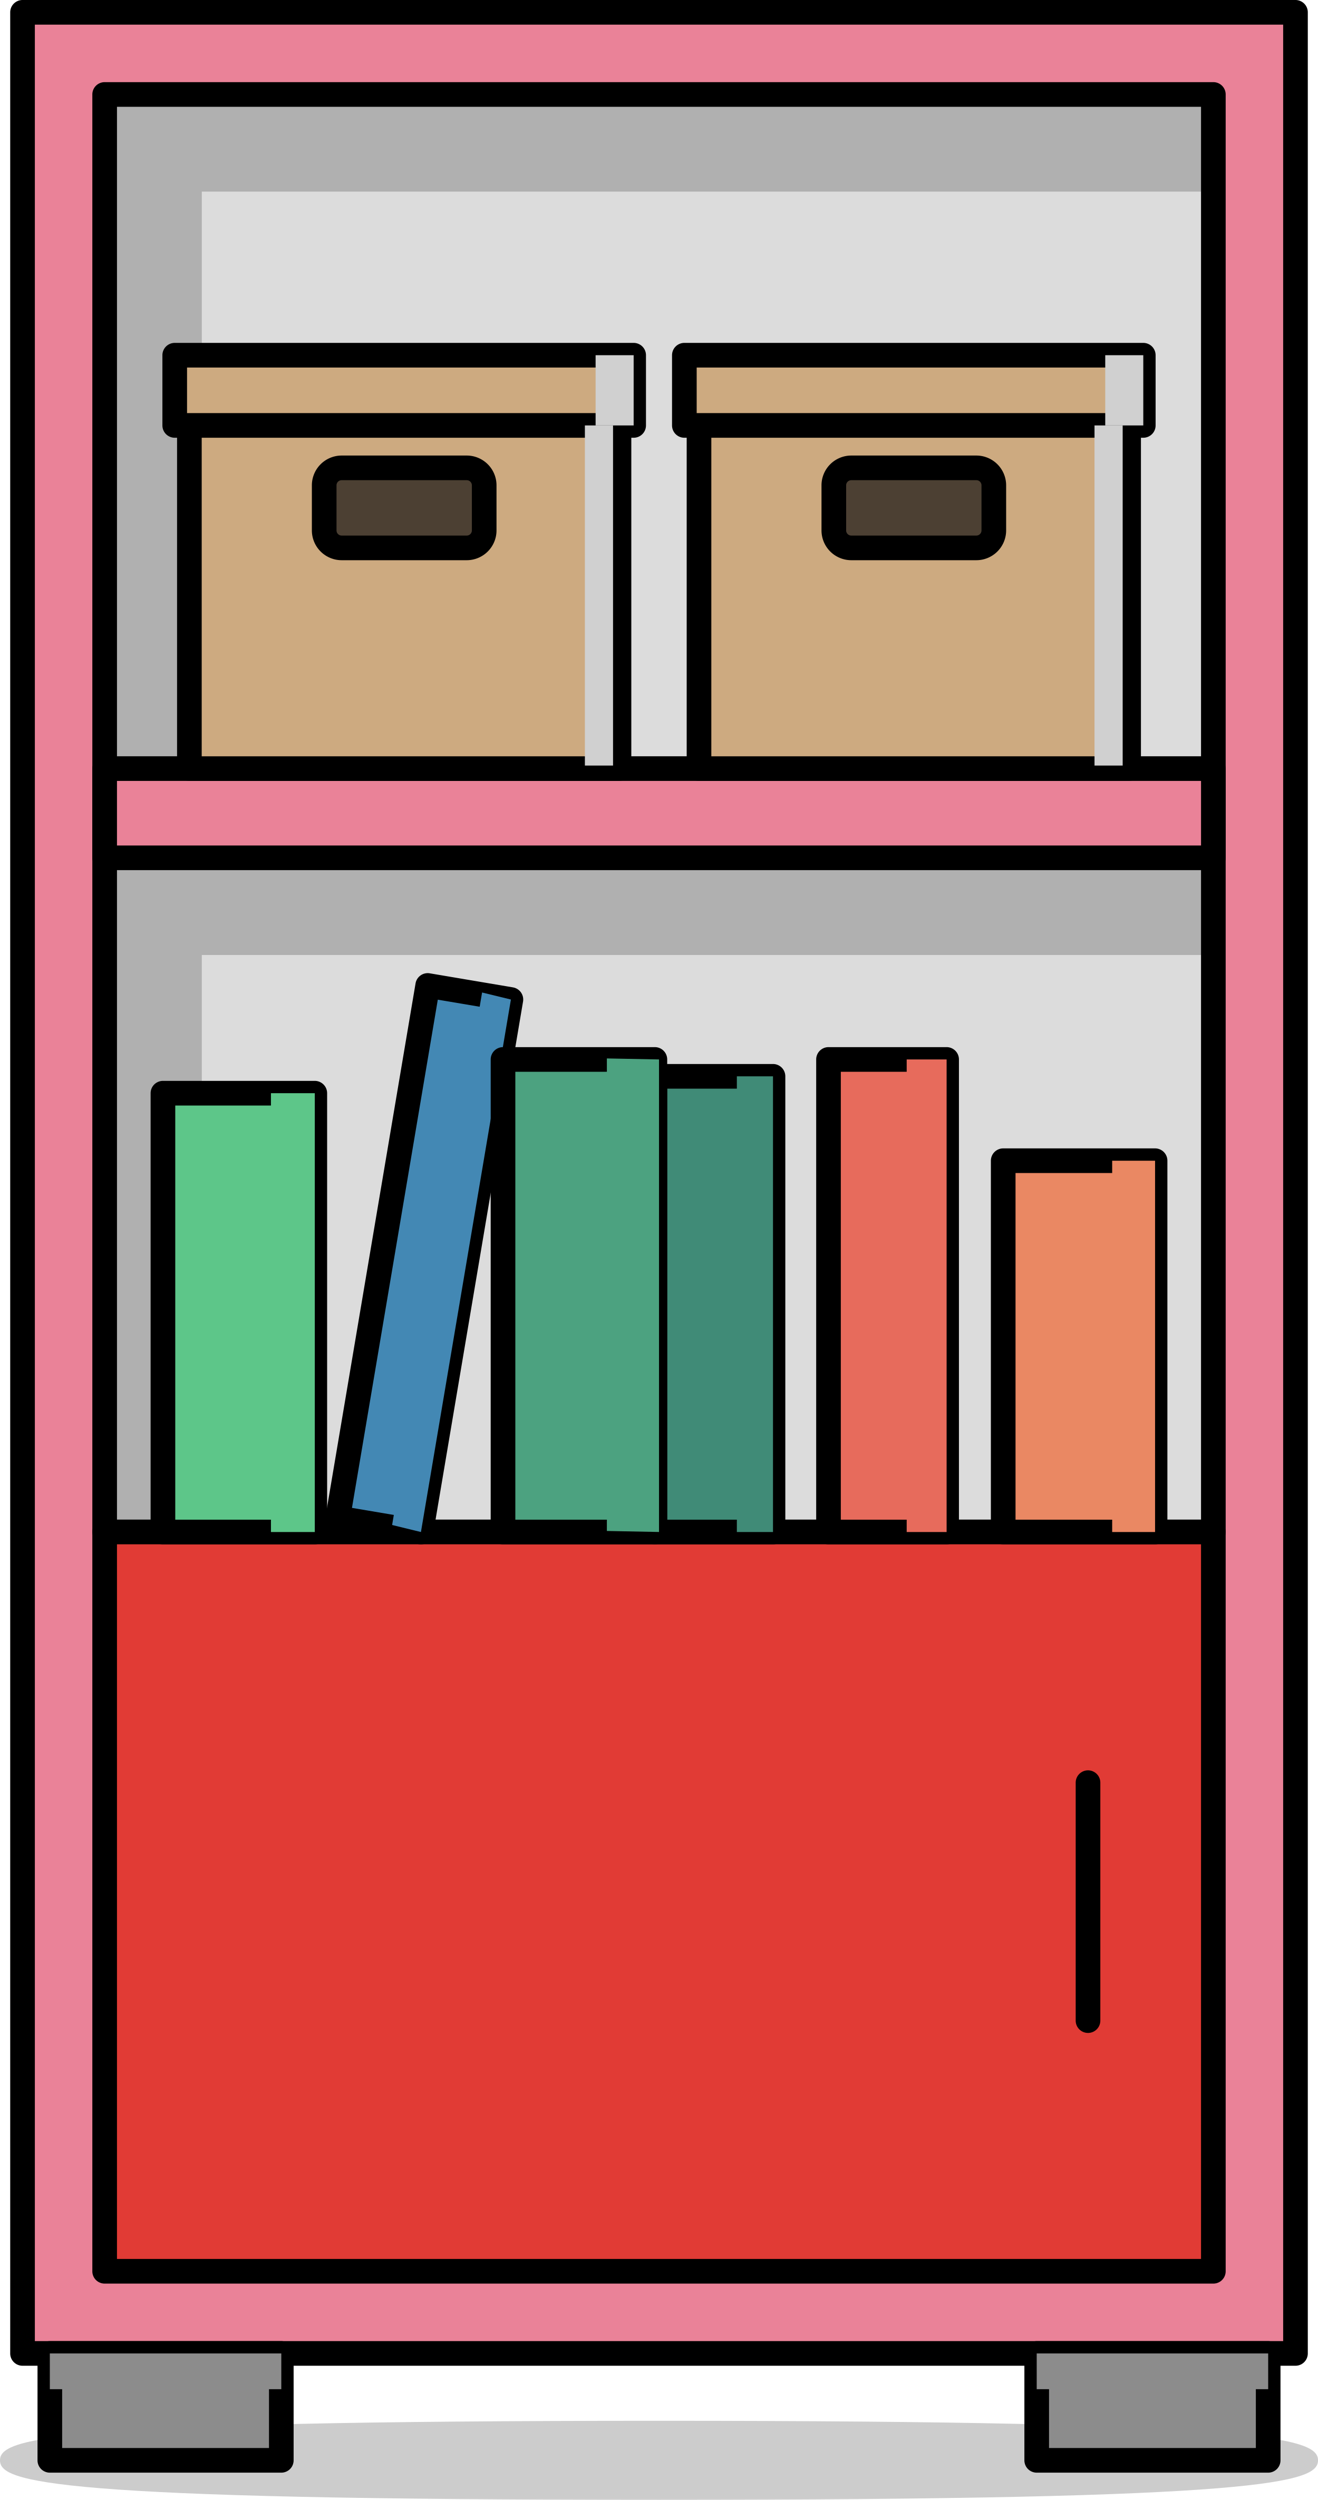 <svg id="책장" xmlns="http://www.w3.org/2000/svg" xmlns:xlink="http://www.w3.org/1999/xlink" width="160.485" height="304.329" viewBox="0 0 160.485 304.329">
  <defs>
    <clipPath id="clip-path">
      <rect id="사각형_3299" data-name="사각형 3299" width="160.485" height="304.329" fill="none"/>
    </clipPath>
    <clipPath id="clip-path-3">
      <rect id="사각형_3228" data-name="사각형 3228" width="160.486" height="9.628" transform="translate(0 294.701)" fill="none"/>
    </clipPath>
    <clipPath id="clip-path-7">
      <rect id="사각형_3241" data-name="사각형 3241" width="28.184" height="4.355" transform="translate(6.068 286.5)" fill="none"/>
    </clipPath>
    <clipPath id="clip-path-8">
      <rect id="사각형_3243" data-name="사각형 3243" width="28.184" height="4.355" transform="translate(126.234 286.5)" fill="none"/>
    </clipPath>
    <clipPath id="clip-path-10">
      <rect id="사각형_3249" data-name="사각형 3249" width="135" height="82.07" transform="translate(12.743 11.5)" fill="none"/>
    </clipPath>
    <clipPath id="clip-path-11">
      <rect id="사각형_3250" data-name="사각형 3250" width="135" height="82.07" transform="translate(12.743 104.43)" fill="none"/>
    </clipPath>
    <clipPath id="clip-path-13">
      <rect id="사각형_3255" data-name="사각형 3255" width="5.224" height="45.201" transform="translate(135.422 141.302)" fill="none"/>
    </clipPath>
    <clipPath id="clip-path-15">
      <rect id="사각형_3259" data-name="사각형 3259" width="14.463" height="65.682" transform="translate(47.746 120.824)" fill="none"/>
    </clipPath>
    <clipPath id="clip-path-17">
      <rect id="사각형_3264" data-name="사각형 3264" width="4.862" height="57.528" transform="translate(110.402 128.975)" fill="none"/>
    </clipPath>
    <clipPath id="clip-path-19">
      <rect id="사각형_3269" data-name="사각형 3269" width="4.401" height="55.474" transform="translate(89.722 131.029)" fill="none"/>
    </clipPath>
    <clipPath id="clip-path-21">
      <rect id="사각형_3273" data-name="사각형 3273" width="6.351" height="57.651" transform="translate(73.894 128.852)" fill="none"/>
    </clipPath>
    <clipPath id="clip-path-23">
      <rect id="사각형_3278" data-name="사각형 3278" width="5.34" height="53.419" transform="translate(32.991 133.084)" fill="none"/>
    </clipPath>
    <clipPath id="clip-path-25">
      <rect id="사각형_3285" data-name="사각형 3285" width="4.633" height="8.547" transform="translate(72.523 43.243)" fill="none"/>
    </clipPath>
    <clipPath id="clip-path-26">
      <rect id="사각형_3287" data-name="사각형 3287" width="3.43" height="41.409" transform="translate(71.218 51.79)" fill="none"/>
    </clipPath>
    <clipPath id="clip-path-27">
      <rect id="사각형_3294" data-name="사각형 3294" width="4.633" height="8.547" transform="translate(134.578 43.243)" fill="none"/>
    </clipPath>
    <clipPath id="clip-path-28">
      <rect id="사각형_3296" data-name="사각형 3296" width="3.43" height="41.409" transform="translate(133.272 51.79)" fill="none"/>
    </clipPath>
  </defs>
  <g id="그룹_2759" data-name="그룹 2759" clip-path="url(#clip-path)">
    <g id="그룹_2694" data-name="그룹 2694">
      <g id="그룹_2693" data-name="그룹 2693" clip-path="url(#clip-path)">
        <g id="그룹_2692" data-name="그룹 2692" opacity="0.2">
          <g id="그룹_2691" data-name="그룹 2691">
            <g id="그룹_2690" data-name="그룹 2690" clip-path="url(#clip-path-3)">
              <path id="패스_7669" data-name="패스 7669" d="M160.486,299.515c0,2.659-6.067,4.814-80.243,4.814S0,302.174,0,299.515,6.068,294.7,80.243,294.7s80.243,2.155,80.243,4.814"/>
            </g>
          </g>
        </g>
      </g>
    </g>
    <rect id="사각형_3230" data-name="사각형 3230" width="155" height="285" transform="translate(2.743 1.5)" fill="#ea8298"/>
    <g id="그룹_2696" data-name="그룹 2696">
      <g id="그룹_2695" data-name="그룹 2695" clip-path="url(#clip-path)">
        <path id="사각형_3231" data-name="사각형 3231" d="M0-1.5H155A1.5,1.5,0,0,1,156.5,0V285a1.5,1.5,0,0,1-1.5,1.5H0A1.5,1.5,0,0,1-1.5,285V0A1.5,1.5,0,0,1,0-1.5Zm153.5,3H1.5v282h152Z" transform="translate(2.743 1.5)"/>
      </g>
    </g>
    <rect id="사각형_3233" data-name="사각형 3233" width="135" height="175" transform="translate(12.743 11.5)" fill="#dcdcdc"/>
    <path id="사각형_3234" data-name="사각형 3234" d="M0-1.5H135A1.5,1.5,0,0,1,136.5,0V175a1.5,1.5,0,0,1-1.5,1.5H0A1.5,1.5,0,0,1-1.5,175V0A1.5,1.5,0,0,1,0-1.5Zm133.5,3H1.5v172h132Z" transform="translate(12.743 11.5)"/>
    <rect id="사각형_3235" data-name="사각형 3235" width="28.184" height="13.015" transform="translate(6.068 286.5)" fill="#8c8c8c"/>
    <g id="그룹_2698" data-name="그룹 2698">
      <g id="그룹_2697" data-name="그룹 2697" clip-path="url(#clip-path)">
        <path id="사각형_3236" data-name="사각형 3236" d="M0-1.5H28.184a1.5,1.5,0,0,1,1.5,1.5V13.015a1.5,1.5,0,0,1-1.5,1.5H0a1.5,1.5,0,0,1-1.5-1.5V0A1.5,1.5,0,0,1,0-1.5Zm26.684,3H1.5V11.515H26.684Z" transform="translate(6.068 286.5)"/>
      </g>
    </g>
    <rect id="사각형_3238" data-name="사각형 3238" width="28.184" height="13.015" transform="translate(126.234 286.5)" fill="#8c8c8c"/>
    <g id="그룹_2706" data-name="그룹 2706">
      <g id="그룹_2705" data-name="그룹 2705" clip-path="url(#clip-path)">
        <path id="사각형_3239" data-name="사각형 3239" d="M0-1.5H28.184a1.5,1.5,0,0,1,1.5,1.5V13.015a1.5,1.5,0,0,1-1.5,1.5H0a1.5,1.5,0,0,1-1.5-1.5V0A1.5,1.5,0,0,1,0-1.5Zm26.684,3H1.5V11.515H26.684Z" transform="translate(126.234 286.5)"/>
        <g id="그룹_2701" data-name="그룹 2701" style="mix-blend-mode: multiply;isolation: isolate">
          <g id="그룹_2700" data-name="그룹 2700">
            <g id="그룹_2699" data-name="그룹 2699" clip-path="url(#clip-path-7)">
              <rect id="사각형_3240" data-name="사각형 3240" width="28.184" height="4.355" transform="translate(6.068 286.5)" fill="#8c8c8c"/>
            </g>
          </g>
        </g>
        <g id="그룹_2704" data-name="그룹 2704" style="mix-blend-mode: multiply;isolation: isolate">
          <g id="그룹_2703" data-name="그룹 2703">
            <g id="그룹_2702" data-name="그룹 2702" clip-path="url(#clip-path-8)">
              <rect id="사각형_3242" data-name="사각형 3242" width="28.184" height="4.355" transform="translate(126.234 286.5)" fill="#8c8c8c"/>
            </g>
          </g>
        </g>
      </g>
    </g>
    <rect id="사각형_3245" data-name="사각형 3245" width="135" height="90" transform="translate(12.743 186.5)" fill="#e13b35"/>
    <path id="사각형_3246" data-name="사각형 3246" d="M0-1.5H135A1.5,1.5,0,0,1,136.5,0V90a1.5,1.5,0,0,1-1.5,1.5H0A1.5,1.5,0,0,1-1.5,90V0A1.5,1.5,0,0,1,0-1.5Zm133.5,3H1.5v87h132Z" transform="translate(12.743 186.5)"/>
    <rect id="사각형_3247" data-name="사각형 3247" width="135" height="10.861" transform="translate(12.743 93.569)" fill="#ea8298"/>
    <path id="사각형_3248" data-name="사각형 3248" d="M0-1.5H135A1.5,1.5,0,0,1,136.5,0V10.861a1.5,1.5,0,0,1-1.5,1.5H0a1.5,1.5,0,0,1-1.5-1.5V0A1.5,1.5,0,0,1,0-1.5Zm133.5,3H1.5V9.361h132Z" transform="translate(12.743 93.569)"/>
    <path id="선_285" data-name="선 285" d="M0,30.469a1.5,1.5,0,0,1-1.5-1.5V0A1.5,1.5,0,0,1,0-1.5,1.5,1.5,0,0,1,1.5,0V28.969A1.5,1.5,0,0,1,0,30.469Z" transform="translate(132.481 217.016)"/>
    <g id="그룹_2714" data-name="그룹 2714">
      <g id="그룹_2713" data-name="그룹 2713" clip-path="url(#clip-path)">
        <g id="그룹_2709" data-name="그룹 2709" opacity="0.2">
          <g id="그룹_2708" data-name="그룹 2708">
            <g id="그룹_2707" data-name="그룹 2707" clip-path="url(#clip-path-10)">
              <path id="패스_7670" data-name="패스 7670" d="M147.743,11.5h-135V93.57h11.83V23.33h123.17Z"/>
            </g>
          </g>
        </g>
        <g id="그룹_2712" data-name="그룹 2712" opacity="0.2">
          <g id="그룹_2711" data-name="그룹 2711">
            <g id="그룹_2710" data-name="그룹 2710" clip-path="url(#clip-path-11)">
              <path id="패스_7671" data-name="패스 7671" d="M147.743,104.43h-135V186.5h11.83V116.26h123.17Z"/>
            </g>
          </g>
        </g>
      </g>
    </g>
    <rect id="사각형_3252" data-name="사각형 3252" width="18.491" height="45.201" transform="translate(122.155 141.302)" fill="#ea8863"/>
    <path id="사각형_3253" data-name="사각형 3253" d="M0-1.5H18.491a1.5,1.5,0,0,1,1.5,1.5V45.2a1.5,1.5,0,0,1-1.5,1.5H0a1.5,1.5,0,0,1-1.5-1.5V0A1.5,1.5,0,0,1,0-1.5Zm16.991,3H1.5V43.7H16.991Z" transform="translate(122.155 141.302)"/>
    <g id="그룹_2719" data-name="그룹 2719">
      <g id="그룹_2718" data-name="그룹 2718" clip-path="url(#clip-path)">
        <g id="그룹_2717" data-name="그룹 2717" style="mix-blend-mode: multiply;isolation: isolate">
          <g id="그룹_2716" data-name="그룹 2716">
            <g id="그룹_2715" data-name="그룹 2715" clip-path="url(#clip-path-13)">
              <rect id="사각형_3254" data-name="사각형 3254" width="5.224" height="45.201" transform="translate(135.422 141.302)" fill="#ea8863"/>
            </g>
          </g>
        </g>
      </g>
    </g>
    <rect id="사각형_3257" data-name="사각형 3257" width="65.745" height="10.273" transform="translate(41.128 184.795) rotate(-80.412)" fill="#4388b4"/>
    <path id="사각형_3258" data-name="사각형 3258" d="M0-1.5H65.745a1.5,1.5,0,0,1,1.5,1.5V10.273a1.5,1.5,0,0,1-1.5,1.5H0a1.5,1.5,0,0,1-1.5-1.5V0A1.5,1.5,0,0,1,0-1.5Zm64.245,3H1.5V8.773H64.245Z" transform="translate(41.128 184.795) rotate(-80.412)"/>
    <g id="그룹_2724" data-name="그룹 2724">
      <g id="그룹_2723" data-name="그룹 2723" clip-path="url(#clip-path)">
        <g id="그룹_2722" data-name="그룹 2722" style="mix-blend-mode: multiply;isolation: isolate">
          <g id="그룹_2721" data-name="그룹 2721">
            <g id="그룹_2720" data-name="그룹 2720" clip-path="url(#clip-path-15)">
              <path id="패스_7672" data-name="패스 7672" d="M58.7,120.824l3.51.856L51.255,186.506l-3.509-.856Z" fill="#4388b4"/>
            </g>
          </g>
        </g>
      </g>
    </g>
    <rect id="사각형_3261" data-name="사각형 3261" width="14.382" height="57.528" transform="translate(100.882 128.975)" fill="#e76b5c"/>
    <path id="사각형_3262" data-name="사각형 3262" d="M0-1.5H14.382a1.5,1.5,0,0,1,1.5,1.5V57.528a1.5,1.5,0,0,1-1.5,1.5H0a1.5,1.5,0,0,1-1.5-1.5V0A1.5,1.5,0,0,1,0-1.5Zm12.882,3H1.5V56.028H12.882Z" transform="translate(100.882 128.975)"/>
    <g id="그룹_2729" data-name="그룹 2729">
      <g id="그룹_2728" data-name="그룹 2728" clip-path="url(#clip-path)">
        <g id="그룹_2727" data-name="그룹 2727" style="mix-blend-mode: multiply;isolation: isolate">
          <g id="그룹_2726" data-name="그룹 2726">
            <g id="그룹_2725" data-name="그룹 2725" clip-path="url(#clip-path-17)">
              <rect id="사각형_3263" data-name="사각형 3263" width="4.862" height="57.528" transform="translate(110.402 128.975)" fill="#e76b5c"/>
            </g>
          </g>
        </g>
      </g>
    </g>
    <rect id="사각형_3266" data-name="사각형 3266" width="14.382" height="55.474" transform="translate(79.741 131.029)" fill="#408b77"/>
    <path id="사각형_3267" data-name="사각형 3267" d="M0-1.5H14.382a1.5,1.5,0,0,1,1.5,1.5V55.474a1.5,1.5,0,0,1-1.5,1.5H0a1.5,1.5,0,0,1-1.5-1.5V0A1.5,1.5,0,0,1,0-1.5Zm12.882,3H1.5V53.974H12.882Z" transform="translate(79.741 131.029)"/>
    <g id="그룹_2734" data-name="그룹 2734">
      <g id="그룹_2733" data-name="그룹 2733" clip-path="url(#clip-path)">
        <g id="그룹_2732" data-name="그룹 2732" style="mix-blend-mode: multiply;isolation: isolate">
          <g id="그룹_2731" data-name="그룹 2731">
            <g id="그룹_2730" data-name="그룹 2730" clip-path="url(#clip-path-19)">
              <rect id="사각형_3268" data-name="사각형 3268" width="4.401" height="55.474" transform="translate(89.722 131.029)" fill="#408b77"/>
            </g>
          </g>
        </g>
      </g>
    </g>
    <rect id="사각형_3271" data-name="사각형 3271" width="18.491" height="57.528" transform="translate(61.249 128.975)" fill="#4ca280"/>
    <path id="사각형_3272" data-name="사각형 3272" d="M0-1.5H18.491a1.5,1.5,0,0,1,1.5,1.5V57.528a1.5,1.5,0,0,1-1.5,1.5H0a1.5,1.5,0,0,1-1.5-1.5V0A1.5,1.5,0,0,1,0-1.5Zm16.991,3H1.5V56.028H16.991Z" transform="translate(61.249 128.975)"/>
    <g id="그룹_2739" data-name="그룹 2739">
      <g id="그룹_2738" data-name="그룹 2738" clip-path="url(#clip-path)">
        <g id="그룹_2737" data-name="그룹 2737" style="mix-blend-mode: multiply;isolation: isolate">
          <g id="그룹_2736" data-name="그룹 2736">
            <g id="그룹_2735" data-name="그룹 2735" clip-path="url(#clip-path-21)">
              <path id="패스_7673" data-name="패스 7673" d="M73.894,128.852l6.351.122V186.5l-6.351-.123Z" fill="#4ca280"/>
            </g>
          </g>
        </g>
      </g>
    </g>
    <rect id="사각형_3275" data-name="사각형 3275" width="18.491" height="53.419" transform="translate(19.84 133.084)" fill="#5dc689"/>
    <path id="사각형_3276" data-name="사각형 3276" d="M0-1.5H18.491a1.5,1.5,0,0,1,1.5,1.5V53.419a1.5,1.5,0,0,1-1.5,1.5H0a1.5,1.5,0,0,1-1.5-1.5V0A1.5,1.5,0,0,1,0-1.5Zm16.991,3H1.5V51.919H16.991Z" transform="translate(19.84 133.084)"/>
    <g id="그룹_2744" data-name="그룹 2744">
      <g id="그룹_2743" data-name="그룹 2743" clip-path="url(#clip-path)">
        <g id="그룹_2742" data-name="그룹 2742" style="mix-blend-mode: multiply;isolation: isolate">
          <g id="그룹_2741" data-name="그룹 2741">
            <g id="그룹_2740" data-name="그룹 2740" clip-path="url(#clip-path-23)">
              <rect id="사각형_3277" data-name="사각형 3277" width="5.34" height="53.419" transform="translate(32.991 133.084)" fill="#5dc689"/>
            </g>
          </g>
        </g>
      </g>
    </g>
    <rect id="사각형_3280" data-name="사각형 3280" width="52.311" height="43.743" transform="translate(23.06 49.827)" fill="#cdaa80"/>
    <path id="사각형_3281" data-name="사각형 3281" d="M0-1.5H52.311a1.5,1.5,0,0,1,1.5,1.5V43.743a1.5,1.5,0,0,1-1.5,1.5H0a1.5,1.5,0,0,1-1.5-1.5V0A1.5,1.5,0,0,1,0-1.5Zm50.811,3H1.5V42.243H50.811Z" transform="translate(23.06 49.827)"/>
    <rect id="사각형_3282" data-name="사각형 3282" width="55.881" height="8.547" transform="translate(21.275 43.243)" fill="#cdaa80"/>
    <path id="사각형_3283" data-name="사각형 3283" d="M0-1.5H55.881a1.5,1.5,0,0,1,1.5,1.5V8.547a1.5,1.5,0,0,1-1.5,1.5H0a1.5,1.5,0,0,1-1.5-1.5V0A1.5,1.5,0,0,1,0-1.5Zm54.381,3H1.5V7.047H54.381Z" transform="translate(21.275 43.243)"/>
    <g id="그룹_2758" data-name="그룹 2758">
      <g id="그룹_2757" data-name="그룹 2757" clip-path="url(#clip-path)">
        <g id="그룹_2747" data-name="그룹 2747" style="mix-blend-mode: multiply;isolation: isolate">
          <g id="그룹_2746" data-name="그룹 2746">
            <g id="그룹_2745" data-name="그룹 2745" clip-path="url(#clip-path-25)">
              <rect id="사각형_3284" data-name="사각형 3284" width="4.633" height="8.547" transform="translate(72.523 43.243)" fill="#d0d0d0"/>
            </g>
          </g>
        </g>
        <g id="그룹_2750" data-name="그룹 2750" style="mix-blend-mode: multiply;isolation: isolate">
          <g id="그룹_2749" data-name="그룹 2749">
            <g id="그룹_2748" data-name="그룹 2748" clip-path="url(#clip-path-26)">
              <rect id="사각형_3286" data-name="사각형 3286" width="3.43" height="41.409" transform="translate(71.217 51.79)" fill="#d0d0d0"/>
            </g>
          </g>
        </g>
        <path id="패스_7674" data-name="패스 7674" d="M56.833,66.7H41.6a2.124,2.124,0,0,1-2.124-2.124V59.081A2.124,2.124,0,0,1,41.6,56.957H56.833a2.124,2.124,0,0,1,2.124,2.124v5.493A2.124,2.124,0,0,1,56.833,66.7" fill="#4c4033"/>
        <path id="사각형_3288" data-name="사각형 3288" d="M2.124-1.5H17.358a3.628,3.628,0,0,1,3.624,3.624V7.617a3.628,3.628,0,0,1-3.624,3.624H2.124A3.628,3.628,0,0,1-1.5,7.617V2.124A3.628,3.628,0,0,1,2.124-1.5ZM17.358,8.241a.625.625,0,0,0,.624-.624V2.124a.625.625,0,0,0-.624-.624H2.124a.625.625,0,0,0-.624.624V7.617a.625.625,0,0,0,.624.624Z" transform="translate(39.475 56.957)"/>
        <rect id="사각형_3289" data-name="사각형 3289" width="52.311" height="43.743" transform="translate(85.114 49.827)" fill="#cdaa80"/>
        <path id="사각형_3290" data-name="사각형 3290" d="M0-1.5H52.311a1.5,1.5,0,0,1,1.5,1.5V43.743a1.5,1.5,0,0,1-1.5,1.5H0a1.5,1.5,0,0,1-1.5-1.5V0A1.5,1.5,0,0,1,0-1.5Zm50.811,3H1.5V42.243H50.811Z" transform="translate(85.114 49.827)"/>
        <rect id="사각형_3291" data-name="사각형 3291" width="55.881" height="8.547" transform="translate(83.33 43.243)" fill="#cdaa80"/>
        <path id="사각형_3292" data-name="사각형 3292" d="M0-1.5H55.881a1.5,1.5,0,0,1,1.5,1.5V8.547a1.5,1.5,0,0,1-1.5,1.5H0a1.5,1.5,0,0,1-1.5-1.5V0A1.5,1.5,0,0,1,0-1.5Zm54.381,3H1.5V7.047H54.381Z" transform="translate(83.33 43.243)"/>
        <path id="패스_7675" data-name="패스 7675" d="M118.887,66.7H103.653a2.124,2.124,0,0,1-2.124-2.124V59.081a2.124,2.124,0,0,1,2.124-2.124h15.234a2.124,2.124,0,0,1,2.124,2.124v5.493a2.124,2.124,0,0,1-2.124,2.124" fill="#4c4033"/>
        <g id="그룹_2753" data-name="그룹 2753" style="mix-blend-mode: multiply;isolation: isolate">
          <g id="그룹_2752" data-name="그룹 2752">
            <g id="그룹_2751" data-name="그룹 2751" clip-path="url(#clip-path-27)">
              <rect id="사각형_3293" data-name="사각형 3293" width="4.633" height="8.547" transform="translate(134.578 43.243)" fill="#d0d0d0"/>
            </g>
          </g>
        </g>
        <g id="그룹_2756" data-name="그룹 2756" style="mix-blend-mode: multiply;isolation: isolate">
          <g id="그룹_2755" data-name="그룹 2755">
            <g id="그룹_2754" data-name="그룹 2754" clip-path="url(#clip-path-28)">
              <rect id="사각형_3295" data-name="사각형 3295" width="3.43" height="41.409" transform="translate(133.272 51.79)" fill="#d0d0d0"/>
            </g>
          </g>
        </g>
        <path id="사각형_3297" data-name="사각형 3297" d="M2.124-1.5H17.358a3.628,3.628,0,0,1,3.624,3.624V7.617a3.628,3.628,0,0,1-3.624,3.624H2.124A3.628,3.628,0,0,1-1.5,7.617V2.124A3.628,3.628,0,0,1,2.124-1.5ZM17.358,8.241a.625.625,0,0,0,.624-.624V2.124a.625.625,0,0,0-.624-.624H2.124a.625.625,0,0,0-.624.624V7.617a.625.625,0,0,0,.624.624Z" transform="translate(101.529 56.957)"/>
      </g>
    </g>
  </g>
</svg>
